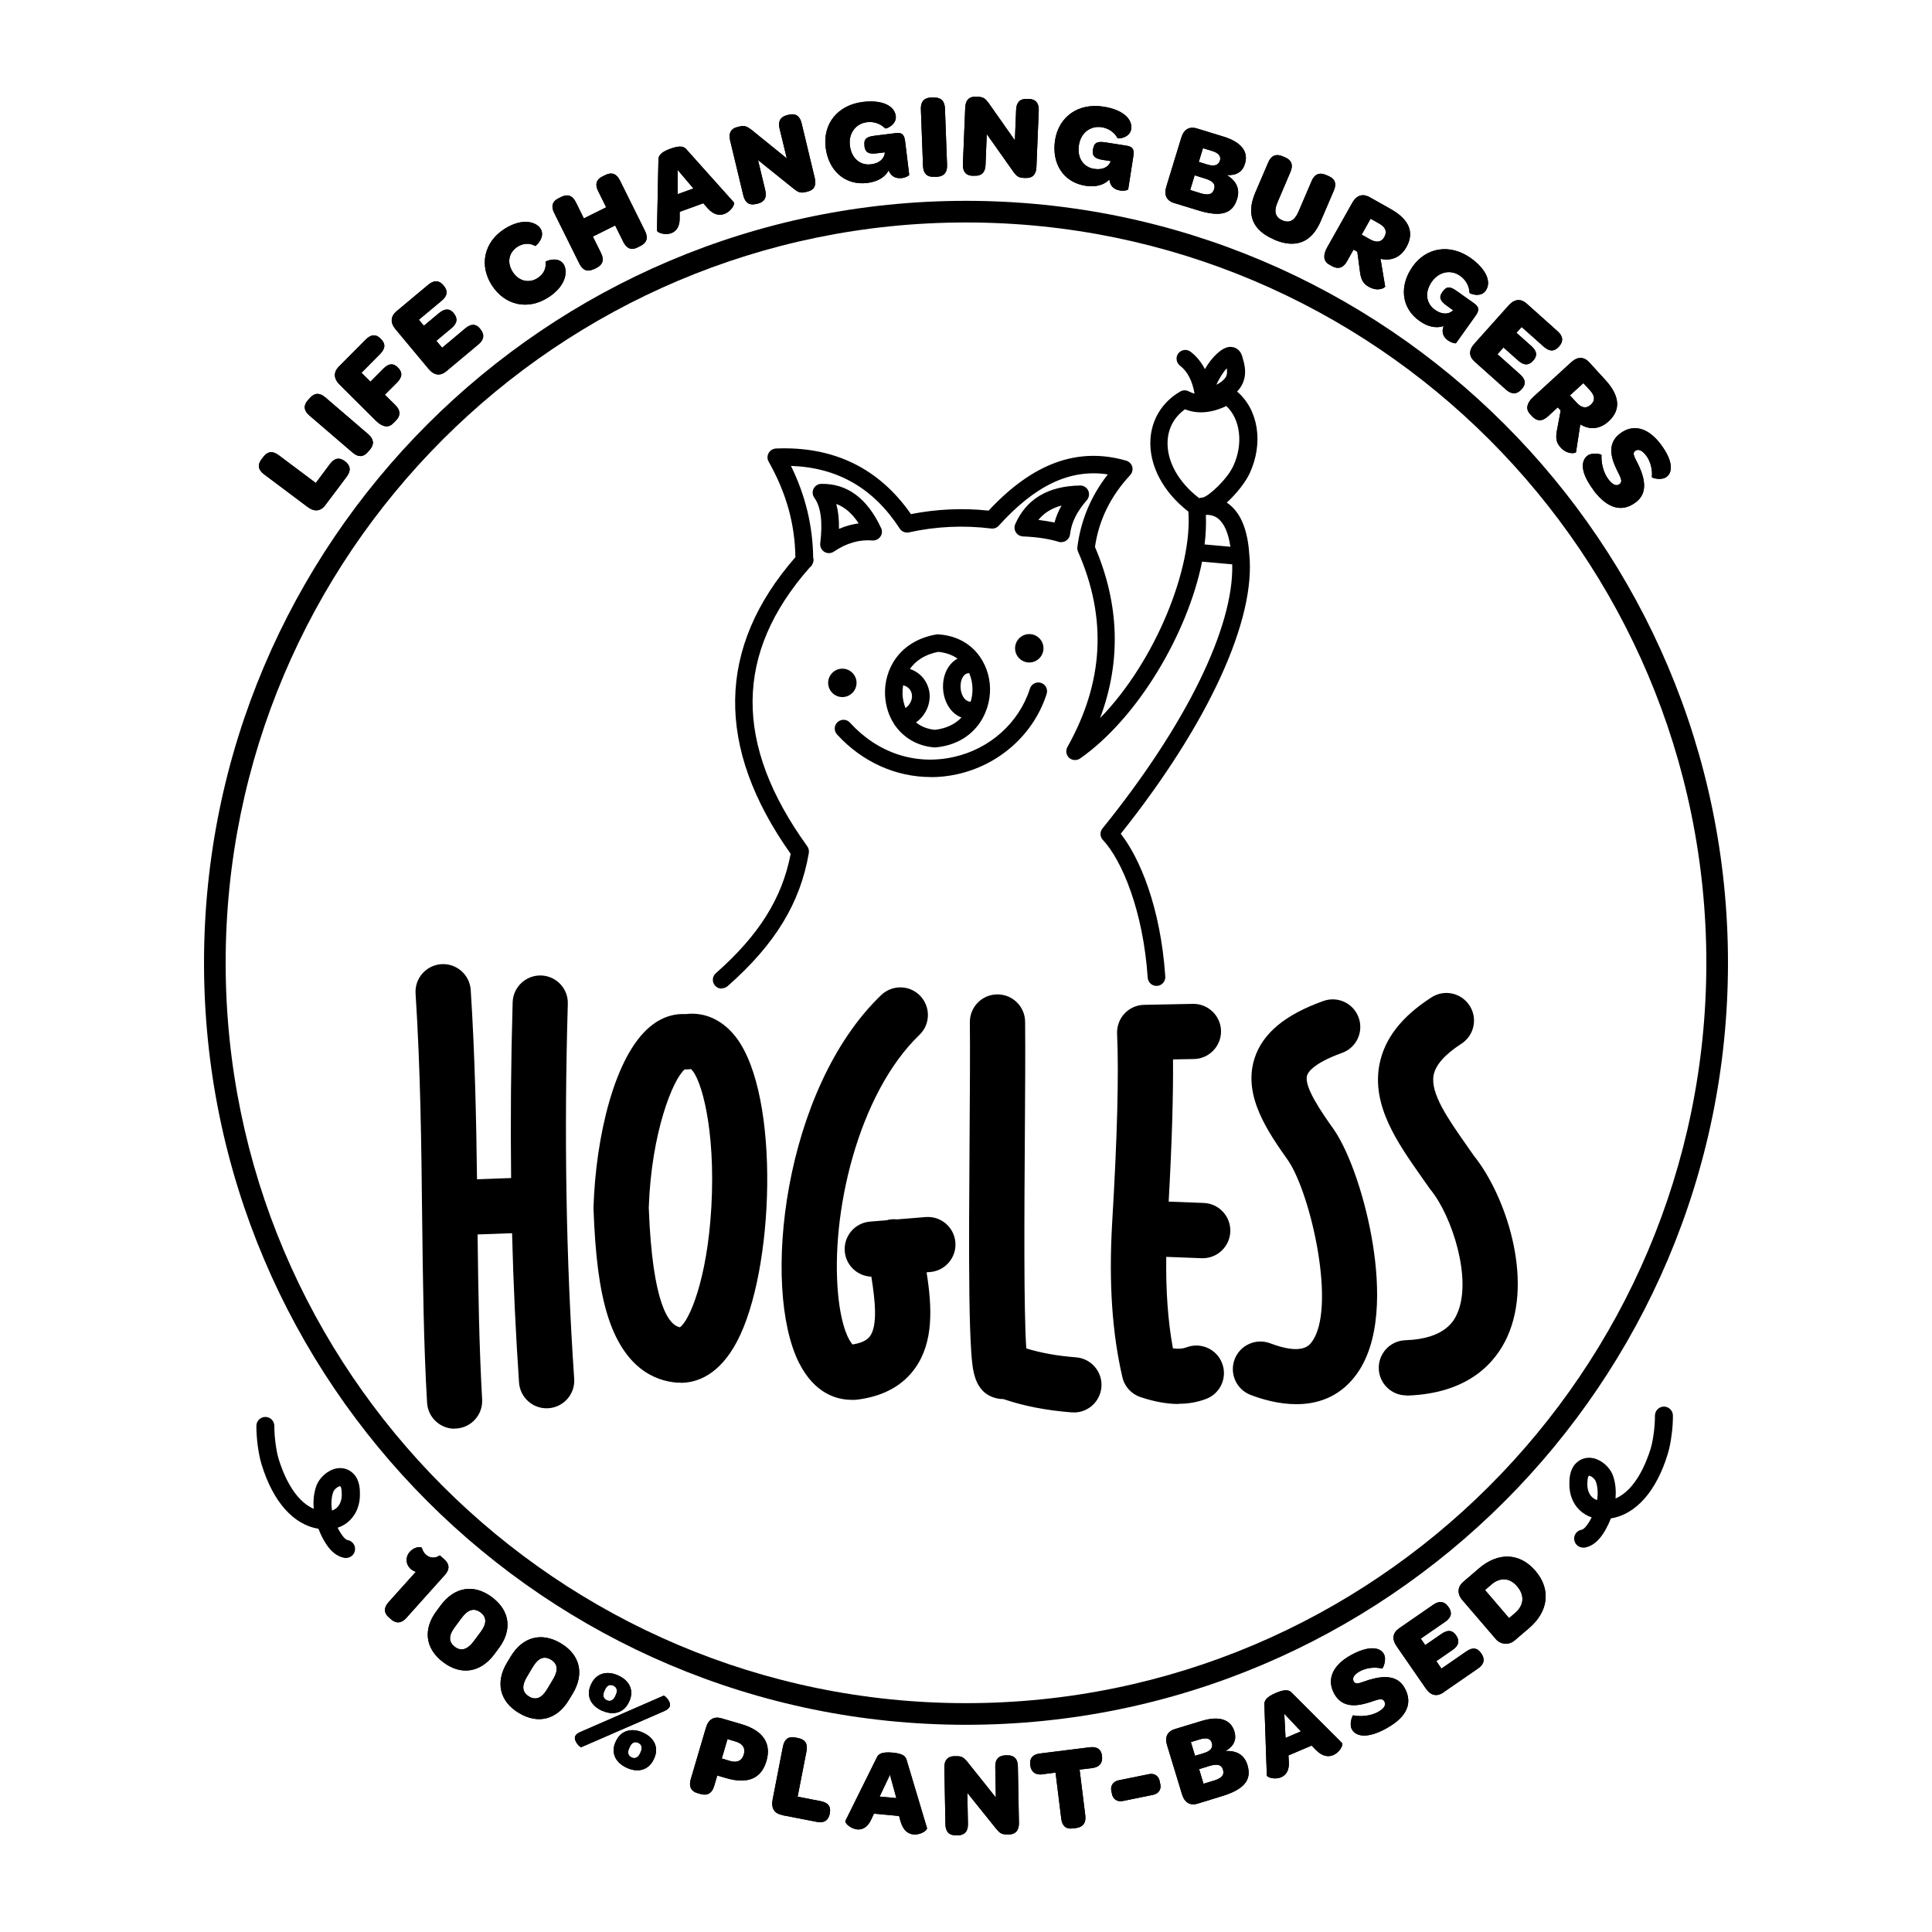 <?xml version="1.0" encoding="UTF-8"?>
<svg id="Layer_1" xmlns="http://www.w3.org/2000/svg" version="1.1" viewBox="0 0 200 200">
  <!-- Generator: Adobe Illustrator 29.6.1, SVG Export Plug-In . SVG Version: 2.1.1 Build 9)  -->
  <defs>
    <style>
      .st0 {
        fill-rule: evenodd;
      }
    </style>
  </defs>
  <path d="M100,178.55c-43.49,0-78.88-35.38-78.88-78.88S56.51,20.79,100,20.79s78.88,35.38,78.88,78.88-35.38,78.88-78.88,78.88ZM100,23.03c-42.26,0-76.64,34.38-76.64,76.64s34.38,76.64,76.64,76.64,76.64-34.38,76.64-76.64S142.26,23.03,100,23.03Z"/>
  <path d="M33.69,52.27l2.21-2.94c.46-.62.38-1.15-.19-1.58l-.03-.02c-.55-.41-1.05-.32-1.52.3l-1.47,1.97-3.84-2.88c-.63-.47-1.15-.4-1.58.17l-.22.29c-.41.55-.33,1.06.3,1.53l4.48,3.36c.73.55,1.37.46,1.86-.19h0Z"/>
  <path class="st0" d="M33.69,52.27l2.21-2.94c.46-.62.38-1.15-.19-1.58l-.03-.02c-.55-.41-1.05-.32-1.52.3l-1.47,1.97-3.84-2.88c-.63-.47-1.15-.4-1.58.17l-.22.29c-.41.55-.33,1.06.3,1.53l4.48,3.36c.73.55,1.37.46,1.86-.19h0Z"/>
  <path d="M38.06,46.81l.24-.27c.46-.54.4-1.08-.17-1.58l-4.46-3.83c-.59-.5-1.12-.47-1.59.07l-.24.27c-.45.52-.39,1.05.2,1.55l4.46,3.83c.58.5,1.12.48,1.56-.04h0Z"/>
  <path class="st0" d="M38.06,46.81l.24-.27c.46-.54.4-1.08-.17-1.58l-4.46-3.83c-.59-.5-1.12-.47-1.59.07l-.24.27c-.45.52-.39,1.05.2,1.55l4.46,3.83c.58.5,1.12.48,1.56-.04h0Z"/>
  <path d="M40.7,43.82l.28-.28c.51-.51.49-1.06-.05-1.6l-1.09-1.08,1.27-1.27c.57-.58.55-1.07.09-1.53l-.04-.04c-.42-.42-.9-.44-1.48.15l-1.33,1.34-.93-.92,1.94-1.96c.55-.56.56-1.06.07-1.54l-.05-.05c-.46-.46-.96-.45-1.52.11l-2.78,2.8c-.58.58-.55,1.25.09,1.88l3.75,3.73c.65.64,1.28.76,1.76.28h0Z"/>
  <path class="st0" d="M40.7,43.82l.28-.28c.51-.51.49-1.06-.05-1.6l-1.09-1.08,1.27-1.27c.57-.58.55-1.07.09-1.53l-.04-.04c-.42-.42-.9-.44-1.48.15l-1.33,1.34-.93-.92,1.94-1.96c.55-.56.56-1.06.07-1.54l-.05-.05c-.46-.46-.96-.45-1.52.11l-2.78,2.8c-.58.58-.55,1.25.09,1.88l3.75,3.73c.65.64,1.28.76,1.76.28h0Z"/>
  <path d="M46.2,38.43l3.34-2.79c.6-.5.62-1.05.18-1.58l-.04-.05c-.42-.5-.91-.52-1.51-.02l-2.4,2.01-.6-.72,1.57-1.31c.62-.52.65-1.03.24-1.53l-.02-.03c-.39-.47-.87-.52-1.51,0l-1.57,1.31-.52-.62,2.36-1.97c.61-.51.66-1.02.22-1.55l-.04-.05c-.42-.5-.95-.57-1.56-.06l-3.29,2.75c-.63.53-.67,1.19-.09,1.88l3.4,4.08c.58.7,1.22.77,1.86.24h0Z"/>
  <path class="st0" d="M46.2,38.43l3.34-2.79c.6-.5.62-1.05.18-1.58l-.04-.05c-.42-.5-.91-.52-1.51-.02l-2.4,2.01-.6-.72,1.57-1.31c.62-.52.65-1.03.24-1.53l-.02-.03c-.39-.47-.87-.52-1.51,0l-1.57,1.31-.52-.62,2.36-1.97c.61-.51.66-1.02.22-1.55l-.04-.05c-.42-.5-.95-.57-1.56-.06l-3.29,2.75c-.63.53-.67,1.19-.09,1.88l3.4,4.08c.58.7,1.22.77,1.86.24h0Z"/>
  <path d="M56.73,30.81c1.95-1.25,2.04-2.78,1.62-3.45-.56-.88-1.89-.33-1.88-.25.1.66-.19,1.28-.84,1.69-.86.55-1.94.32-2.56-.66-.63-.99-.38-2.03.49-2.59.6-.38,1.26-.42,1.84-.09.07.04,1.11-.92.55-1.8-.42-.65-1.81-1.18-3.73.04-2.12,1.36-2.63,3.76-1.31,5.82,1.33,2.08,3.71,2.63,5.83,1.28h0Z"/>
  <path class="st0" d="M56.73,30.81c1.95-1.25,2.04-2.78,1.62-3.45-.56-.88-1.89-.33-1.88-.25.1.66-.19,1.28-.84,1.69-.86.55-1.94.32-2.56-.66-.63-.99-.38-2.03.49-2.59.6-.38,1.26-.42,1.84-.09.07.04,1.11-.92.55-1.8-.42-.65-1.81-1.18-3.73.04-2.12,1.36-2.63,3.76-1.31,5.82,1.33,2.08,3.71,2.63,5.83,1.28h0Z"/>
  <path d="M61.43,27.89l.32-.16c.65-.32.81-.85.47-1.53l-.85-1.71,2.31-1.15.85,1.71c.34.68.84.88,1.45.57l.34-.17c.64-.32.79-.84.46-1.52l-2.61-5.26c-.34-.69-.85-.87-1.49-.56l-.34.17c-.61.3-.77.81-.42,1.5l.83,1.68-2.31,1.15-.83-1.68c-.34-.69-.85-.87-1.5-.55l-.32.16c-.61.3-.77.81-.42,1.5l2.61,5.26c.34.68.84.88,1.45.57h0Z"/>
  <path class="st0" d="M61.43,27.89l.32-.16c.65-.32.81-.85.47-1.53l-.85-1.71,2.31-1.15.85,1.71c.34.68.84.88,1.45.57l.34-.17c.64-.32.79-.84.46-1.52l-2.61-5.26c-.34-.69-.85-.87-1.49-.56l-.34.17c-.61.3-.77.81-.42,1.5l.83,1.68-2.31,1.15-.83-1.68c-.34-.69-.85-.87-1.5-.55l-.32.16c-.61.3-.77.81-.42,1.5l2.61,5.26c.34.68.84.88,1.45.57h0Z"/>
  <path d="M73.23,21.53c.63.73,1.26.8,1.75.62.7-.26,1.14-1.02.98-1.21l-4.86-5.43c-.25-.33-.62-.5-1.69-.12-1.06.38-1.27.77-1.25,1.19l-.15,7.27c0,.24.83.52,1.47.29.5-.18.89-.64.88-1.55v-.66s2.45-.89,2.45-.89l.42.49h0ZM70.16,17.6l1.62,1.91-1.63.59v-2.5s0,0,0,0Z"/>
  <path class="st0" d="M73.23,21.53c.63.73,1.26.8,1.75.62.7-.26,1.14-1.02.98-1.21l-4.86-5.43c-.25-.33-.62-.5-1.69-.12-1.06.38-1.27.77-1.25,1.19l-.15,7.27c0,.24.83.52,1.47.29.5-.18.89-.64.88-1.55v-.66s2.45-.89,2.45-.89l.42.49h0ZM70.16,17.6l1.62,1.91-1.63.59v-2.5s0,0,0,0Z"/>
  <path d="M78.23,21.13l.21-.05c.69-.17.96-.64.78-1.38l-.75-3.13,3.77,3.03c.42.31.63.41,1.21.27l.19-.05c.61-.15.89-.61.71-1.36l-1.37-5.71c-.18-.74-.62-1.04-1.29-.88l-.21.05c-.69.17-.96.64-.78,1.38l.75,3.1-3.69-2.99c-.44-.32-.66-.44-1.23-.31l-.23.06c-.62.15-.9.61-.72,1.37l1.37,5.71c.18.74.62,1.04,1.29.88h0Z"/>
  <path class="st0" d="M78.23,21.13l.21-.05c.69-.17.96-.64.78-1.38l-.75-3.13,3.77,3.03c.42.31.63.41,1.21.27l.19-.05c.61-.15.89-.61.71-1.36l-1.37-5.71c-.18-.74-.62-1.04-1.29-.88l-.21.05c-.69.17-.96.64-.78,1.38l.75,3.1-3.69-2.99c-.44-.32-.66-.44-1.23-.31l-.23.06c-.62.15-.9.61-.72,1.37l1.37,5.71c.18.74.62,1.04,1.29.88h0Z"/>
  <path d="M93.32,18.44c.45-.05.81-.27.8-.35l-.41-3.36c-.08-.72-.26-1.04-.98-.95l-2.18.27c-.78.1-1.15.29-1.06,1v.11c.1.67.5.81,1.28.71l.83-.1c-.04.67-.58,1.14-1.44,1.24-1.11.14-2.02-.62-2.18-1.93-.16-1.31.63-2.29,1.76-2.43.71-.09,1.4.14,1.89.64.08.08,1.21-.37,1.1-1.28-.13-1.05-1.39-1.7-3.39-1.46-2.64.32-4.17,2.28-3.87,4.71.29,2.4,2,3.96,4.32,3.68,1.11-.14,1.85-.63,2.2-1.3.29.72.85.85,1.34.79h0Z"/>
  <path class="st0" d="M93.32,18.44c.45-.05.81-.27.8-.35l-.41-3.36c-.08-.72-.26-1.04-.98-.95l-2.18.27c-.78.1-1.15.29-1.06,1v.11c.1.67.5.81,1.28.71l.83-.1c-.04.67-.58,1.14-1.44,1.24-1.11.14-2.02-.62-2.18-1.93-.16-1.31.63-2.29,1.76-2.43.71-.09,1.4.14,1.89.64.08.08,1.21-.37,1.1-1.28-.13-1.05-1.39-1.7-3.39-1.46-2.64.32-4.17,2.28-3.87,4.71.29,2.4,2,3.96,4.32,3.68,1.11-.14,1.85-.63,2.2-1.3.29.72.85.85,1.34.79h0Z"/>
  <path d="M96.64,18.3h.36c.71-.04,1.07-.45,1.04-1.21l-.22-5.87c-.03-.77-.42-1.14-1.13-1.12h-.36c-.69.04-1.03.44-1,1.21l.22,5.87c.03.76.41,1.15,1.09,1.12h0Z"/>
  <path class="st0" d="M96.64,18.3h.36c.71-.04,1.07-.45,1.04-1.21l-.22-5.87c-.03-.77-.42-1.14-1.13-1.12h-.36c-.69.04-1.03.44-1,1.21l.22,5.87c.03.76.41,1.15,1.09,1.12h0Z"/>
  <path d="M100.68,18.19h.21c.71.04,1.1-.34,1.13-1.1l.13-3.21,2.79,3.95c.32.41.49.57,1.09.59h.2c.62.03,1.03-.34,1.06-1.11l.24-5.87c.03-.76-.31-1.17-1-1.2h-.21c-.71-.04-1.1.34-1.13,1.1l-.13,3.19-2.73-3.88c-.33-.43-.51-.61-1.1-.63h-.24c-.64-.04-1.04.33-1.07,1.11l-.24,5.87c-.03.76.31,1.17,1,1.2h0Z"/>
  <path class="st0" d="M100.68,18.19h.21c.71.04,1.1-.34,1.13-1.1l.13-3.21,2.79,3.95c.32.41.49.57,1.09.59h.2c.62.03,1.03-.34,1.06-1.11l.24-5.87c.03-.76-.31-1.17-1-1.2h-.21c-.71-.04-1.1.34-1.13,1.1l-.13,3.19-2.73-3.88c-.33-.43-.51-.61-1.1-.63h-.24c-.64-.04-1.04.33-1.07,1.11l-.24,5.87c-.03.76.31,1.17,1,1.2h0Z"/>
  <path d="M115.93,19.72c.44.07.85-.04.86-.12l.52-3.34c.12-.71.03-1.07-.69-1.18l-2.17-.34c-.78-.12-1.18-.03-1.29.67l-.02.11c-.1.67.25.91,1.02,1.03l.83.13c-.23.63-.87.94-1.73.8-1.11-.17-1.78-1.15-1.57-2.46.2-1.31,1.23-2.03,2.36-1.85.7.11,1.31.52,1.64,1.13.06.1,1.27-.03,1.41-.93.16-1.05-.87-2.02-2.87-2.33-2.62-.41-4.63,1.05-5.01,3.47-.37,2.39.84,4.36,3.15,4.72,1.11.17,1.95-.1,2.47-.65.08.77.58,1.05,1.07,1.13h0Z"/>
  <path class="st0" d="M115.93,19.72c.44.07.85-.04.86-.12l.52-3.34c.12-.71.03-1.07-.69-1.18l-2.17-.34c-.78-.12-1.18-.03-1.29.67l-.02.11c-.1.67.25.91,1.02,1.03l.83.13c-.23.63-.87.94-1.73.8-1.11-.17-1.78-1.15-1.57-2.46.2-1.31,1.23-2.03,2.36-1.85.7.11,1.31.52,1.64,1.13.06.1,1.27-.03,1.41-.93.16-1.05-.87-2.02-2.87-2.33-2.62-.41-4.63,1.05-5.01,3.47-.37,2.39.84,4.36,3.15,4.72,1.11.17,1.95-.1,2.47-.65.08.77.58,1.05,1.07,1.13h0Z"/>
  <path d="M121.56,21.02l2.48.76c2.36.72,3.56.35,4.03-1.2.29-.95-.01-1.83-1.09-2.46.97.06,1.63-.28,1.9-1.18.38-1.24-.39-2.23-2.2-2.79l-2.77-.85c-.79-.24-1.36.09-1.62.95l-1.55,5.06c-.27.87.02,1.47.81,1.71h0ZM123.21,19.66l.46-1.51,1.04.32c.85.26,1.14.58.98,1.1-.17.56-.59.68-1.42.43l-1.06-.33h0ZM124.1,16.76l.43-1.42.95.29c.67.2.94.54.81.99-.15.48-.57.63-1.28.42l-.92-.28h0Z"/>
  <path class="st0" d="M121.56,21.02l2.48.76c2.36.72,3.56.35,4.03-1.2.29-.95-.01-1.83-1.09-2.46.97.06,1.63-.28,1.9-1.18.38-1.24-.39-2.23-2.2-2.79l-2.77-.85c-.79-.24-1.36.09-1.62.95l-1.55,5.06c-.27.87.02,1.47.81,1.71h0ZM123.21,19.66l.46-1.51,1.04.32c.85.26,1.14.58.98,1.1-.17.56-.59.68-1.42.43l-1.06-.33h0ZM124.1,16.76l.43-1.42.95.29c.67.2.94.54.81.99-.15.48-.57.63-1.28.42l-.92-.28h0Z"/>
  <path d="M131.88,24.8c2.25.96,3.9.31,4.85-1.93l1.35-3.15c.31-.72.11-1.21-.54-1.49l-.3-.13c-.63-.27-1.16-.09-1.46.64l-1.35,3.15c-.41.95-.94,1.24-1.68.92-.73-.31-.91-.93-.51-1.85l1.35-3.17c.3-.71.11-1.21-.55-1.5l-.29-.12c-.63-.27-1.16-.08-1.46.64l-1.35,3.15c-.95,2.24-.3,3.87,1.95,4.83h0Z"/>
  <path class="st0" d="M131.88,24.8c2.25.96,3.9.31,4.85-1.93l1.35-3.15c.31-.72.11-1.21-.54-1.49l-.3-.13c-.63-.27-1.16-.09-1.46.64l-1.35,3.15c-.41.95-.94,1.24-1.68.92-.73-.31-.91-.93-.51-1.85l1.35-3.17c.3-.71.11-1.21-.55-1.5l-.29-.12c-.63-.27-1.16-.08-1.46.64l-1.35,3.15c-.95,2.24-.3,3.87,1.95,4.83h0Z"/>
  <path d="M141.72,29.7c.93.53,1.69.08,1.67-.05l-.48-2.86c1.15.27,2.11-.19,2.68-1.21.84-1.5.32-2.85-1.64-3.95l-2.17-1.22c-.72-.4-1.35-.2-1.79.58l-2.6,4.62c-.45.79-.39,1.44.2,1.77l.3.17c.63.35,1.16.18,1.53-.47l.7-1.24.39.22.25,1.89c.1.89.27,1.37.95,1.75h0ZM141.88,22.64l.89.5c.68.38.84.84.54,1.39-.29.52-.78.63-1.44.27l-.91-.51.92-1.64h0Z"/>
  <path class="st0" d="M141.72,29.7c.93.53,1.69.08,1.67-.05l-.48-2.86c1.15.27,2.11-.19,2.68-1.21.84-1.5.32-2.85-1.64-3.95l-2.17-1.22c-.72-.4-1.35-.2-1.79.58l-2.6,4.62c-.45.79-.39,1.44.2,1.77l.3.17c.63.35,1.16.18,1.53-.47l.7-1.24.39.22.25,1.89c.1.89.27,1.37.95,1.75h0ZM141.88,22.64l.89.5c.68.38.84.84.54,1.39-.29.52-.78.63-1.44.27l-.91-.51.92-1.64h0Z"/>
  <path d="M149.9,35.24c.37.26.78.34.83.28l1.96-2.75c.43-.58.5-.94-.08-1.36l-1.79-1.27c-.64-.46-1.04-.56-1.45.02l-.07.09c-.39.55-.18.92.45,1.38l.68.49c-.49.47-1.19.45-1.9-.06-.91-.65-1.07-1.82-.31-2.9.77-1.08,2.01-1.27,2.94-.6.58.41.94,1.05.96,1.74.01.11,1.15.54,1.67-.2.62-.86.12-2.19-1.52-3.37-2.16-1.54-4.62-1.13-6.03.86-1.4,1.97-1.2,4.28.7,5.63.91.65,1.79.78,2.5.53-.27.72.05,1.2.45,1.49h0Z"/>
  <path class="st0" d="M149.9,35.24c.37.26.78.34.83.28l1.96-2.75c.43-.58.5-.94-.08-1.36l-1.79-1.27c-.64-.46-1.04-.56-1.45.02l-.07.09c-.39.55-.18.92.45,1.38l.68.49c-.49.47-1.19.45-1.9-.06-.91-.65-1.07-1.82-.31-2.9.77-1.08,2.01-1.27,2.94-.6.58.41.94,1.05.96,1.74.01.11,1.15.54,1.67-.2.62-.86.12-2.19-1.52-3.37-2.16-1.54-4.62-1.13-6.03.86-1.4,1.97-1.2,4.28.7,5.63.91.65,1.79.78,2.5.53-.27.72.05,1.2.45,1.49h0Z"/>
  <path d="M152.67,37.45l3.25,2.9c.59.52,1.13.46,1.59-.05l.04-.05c.43-.48.39-.98-.2-1.5l-2.33-2.08.62-.7,1.53,1.36c.6.54,1.11.49,1.55,0l.02-.03c.41-.46.39-.94-.23-1.49l-1.53-1.36.54-.6,2.29,2.04c.6.53,1.11.5,1.56,0l.04-.05c.43-.48.43-1.02-.17-1.55l-3.2-2.86c-.61-.55-1.27-.48-1.87.19l-3.54,3.96c-.61.68-.58,1.32.04,1.87h0Z"/>
  <path class="st0" d="M152.67,37.45l3.25,2.9c.59.52,1.13.46,1.59-.05l.04-.05c.43-.48.39-.98-.2-1.5l-2.33-2.08.62-.7,1.53,1.36c.6.54,1.11.49,1.55,0l.02-.03c.41-.46.39-.94-.23-1.49l-1.53-1.36.54-.6,2.29,2.04c.6.53,1.11.5,1.56,0l.04-.05c.43-.48.43-1.02-.17-1.55l-3.2-2.86c-.61-.55-1.27-.48-1.87.19l-3.54,3.96c-.61.68-.58,1.32.04,1.87h0Z"/>
  <path d="M161.55,46.32c.72.79,1.58.6,1.6.48l.44-2.87c1.01.62,2.06.48,2.93-.31,1.27-1.16,1.19-2.61-.32-4.27l-1.68-1.84c-.56-.61-1.22-.61-1.88,0l-3.91,3.58c-.67.61-.82,1.24-.36,1.75l.24.26c.49.53,1.04.53,1.6.03l1.05-.96.3.33-.35,1.87c-.18.87-.17,1.39.35,1.96h0ZM163.91,39.66l.69.75c.53.58.54,1.07.08,1.49-.44.4-.94.36-1.45-.2l-.71-.77,1.39-1.27h0Z"/>
  <path class="st0" d="M161.55,46.32c.72.79,1.58.6,1.6.48l.44-2.87c1.01.62,2.06.48,2.93-.31,1.27-1.16,1.19-2.61-.32-4.27l-1.68-1.84c-.56-.61-1.22-.61-1.88,0l-3.91,3.58c-.67.61-.82,1.24-.36,1.75l.24.26c.49.53,1.04.53,1.6.03l1.05-.96.3.33-.35,1.87c-.18.87-.17,1.39.35,1.96h0ZM163.91,39.66l.69.75c.53.58.54,1.07.08,1.49-.44.4-.94.36-1.45-.2l-.71-.77,1.39-1.27h0Z"/>
  <path d="M164.95,50.74c1.46,1.94,2.97,2.32,4.38,1.26,1.19-.89,1.01-2.27.34-3.75-.36-.79-.78-1.29-.4-1.57.32-.24.72-.08,1.15.49.46.61.66,1.5.58,2.23,0,.07.97.38,1.53-.04.64-.48.67-1.66-.6-3.35-1.33-1.78-2.88-2.14-4.21-1.14-1.34,1-.98,2.43-.39,3.68.35.75.73,1.26.33,1.56-.33.25-.72.1-1.18-.52-.52-.69-.75-1.77-.69-2.48,0-.1-.96-.31-1.44.05-.68.51-.82,1.67.61,3.57h0Z"/>
  <path class="st0" d="M164.95,50.74c1.46,1.94,2.97,2.32,4.38,1.26,1.19-.89,1.01-2.27.34-3.75-.36-.79-.78-1.29-.4-1.57.32-.24.72-.08,1.15.49.46.61.66,1.5.58,2.23,0,.07.97.38,1.53-.04.64-.48.67-1.66-.6-3.35-1.33-1.78-2.88-2.14-4.21-1.14-1.34,1-.98,2.43-.39,3.68.35.75.73,1.26.33,1.56-.33.25-.72.1-1.18-.52-.52-.69-.75-1.77-.69-2.48,0-.1-.96-.31-1.44.05-.68.51-.82,1.67.61,3.57h0Z"/>
  <path d="M40.24,167.41l.23.21c.53.47,1.08.44,1.59-.13l3.99-4.45c.52-.58.49-1.12-.04-1.6l-.48-.43c-.49.34-1.04.29-1.44-.07-.22-.2-.34-.42-.42-.71-.04-.09-.69-.2-1.25.42-.48.54-.43,1.29.1,1.77.15.13.33.23.53.29l-2.82,3.14c-.51.57-.51,1.1,0,1.56h0Z"/>
  <path class="st0" d="M40.24,167.41l.23.21c.53.47,1.08.44,1.59-.13l3.99-4.45c.52-.58.49-1.12-.04-1.6l-.48-.43c-.49.34-1.04.29-1.44-.07-.22-.2-.34-.42-.42-.71-.04-.09-.69-.2-1.25.42-.48.54-.43,1.29.1,1.77.15.13.33.23.53.29l-2.82,3.14c-.51.57-.51,1.1,0,1.56h0Z"/>
  <path d="M45.89,172.08c1.87,1.4,3.87,1.05,5.28-.83l.46-.62c1.41-1.88,1.18-3.88-.7-5.29-1.88-1.41-3.88-1.05-5.28.81l-.46.62c-1.41,1.89-1.19,3.89.7,5.31h0ZM47.09,170.48c-.66-.49-.67-1.16-.02-2.03l.72-.97c.66-.88,1.29-1.06,1.96-.56.65.49.65,1.17,0,2.03l-.73.98c-.64.85-1.29,1.03-1.94.55h0Z"/>
  <path class="st0" d="M45.89,172.08c1.87,1.4,3.87,1.05,5.28-.83l.46-.62c1.41-1.88,1.18-3.88-.7-5.29-1.88-1.41-3.88-1.05-5.28.81l-.46.62c-1.41,1.89-1.19,3.89.7,5.31h0ZM47.09,170.48c-.66-.49-.67-1.16-.02-2.03l.72-.97c.66-.88,1.29-1.06,1.96-.56.65.49.65,1.17,0,2.03l-.73.98c-.64.85-1.29,1.03-1.94.55h0Z"/>
  <path d="M53.74,177.34c2,1.2,3.96.64,5.16-1.38l.4-.66c1.2-2.01.77-3.99-1.25-5.19-2.01-1.2-3.97-.64-5.17,1.36l-.4.66c-1.21,2.02-.77,4,1.25,5.21h0ZM54.77,175.62c-.71-.42-.79-1.08-.24-2.01l.62-1.04c.56-.94,1.17-1.19,1.89-.76.7.42.77,1.1.22,2.02l-.63,1.05c-.54.91-1.17,1.16-1.87.74h0Z"/>
  <path class="st0" d="M53.74,177.34c2,1.2,3.96.64,5.16-1.38l.4-.66c1.2-2.01.77-3.99-1.25-5.19-2.01-1.2-3.97-.64-5.17,1.36l-.4.66c-1.21,2.02-.77,4,1.25,5.21h0ZM54.77,175.62c-.71-.42-.79-1.08-.24-2.01l.62-1.04c.56-.94,1.17-1.19,1.89-.76.7.42.77,1.1.22,2.02l-.63,1.05c-.54.91-1.17,1.16-1.87.74h0Z"/>
  <path d="M62.33,177.09c1.19.54,2.28.2,2.78-.9l.04-.08c.5-1.1.04-2.13-1.16-2.67-1.19-.54-2.29-.2-2.79.9l-.04.08c-.5,1.1-.04,2.13,1.17,2.68h0ZM60.17,180.87l8.62-3.75c.29-.13.46-.29.53-.44.22-.49-.51-1.19-.63-1.14l-8.6,3.75c-.31.13-.46.26-.54.43-.22.49.52,1.21.63,1.15h0ZM64.9,183.01c1.19.54,2.28.2,2.78-.9l.04-.08c.5-1.1.04-2.13-1.16-2.67-1.19-.54-2.3-.21-2.8.89l-.04.08c-.5,1.1-.03,2.14,1.18,2.68h0ZM62.82,176.01c-.33-.15-.47-.47-.27-.92l.08-.18c.21-.47.53-.57.87-.41.32.14.47.47.26.93l-.08.18c-.21.45-.55.55-.87.4h0ZM65.39,181.93c-.33-.15-.48-.46-.27-.92l.08-.18c.21-.47.53-.57.87-.41.32.14.47.47.26.93l-.08.18c-.21.45-.55.55-.87.4h0Z"/>
  <path class="st0" d="M62.33,177.09c1.19.54,2.28.2,2.78-.9l.04-.08c.5-1.1.04-2.13-1.16-2.67-1.19-.54-2.29-.2-2.79.9l-.04.08c-.5,1.1-.04,2.13,1.17,2.68h0ZM60.17,180.87l8.62-3.75c.29-.13.46-.29.53-.44.22-.49-.51-1.19-.63-1.14l-8.6,3.75c-.31.13-.46.26-.54.43-.22.49.52,1.21.63,1.15h0ZM64.9,183.01c1.19.54,2.28.2,2.78-.9l.04-.08c.5-1.1.04-2.13-1.16-2.67-1.19-.54-2.3-.21-2.8.89l-.04.08c-.5,1.1-.03,2.14,1.18,2.68h0ZM62.82,176.01c-.33-.15-.47-.47-.27-.92l.08-.18c.21-.47.53-.57.87-.41.32.14.47.47.26.93l-.08.18c-.21.45-.55.55-.87.4h0ZM65.39,181.93c-.33-.15-.48-.46-.27-.92l.08-.18c.21-.47.53-.57.87-.41.32.14.47.47.26.93l-.08.18c-.21.45-.55.55-.87.4h0Z"/>
  <path d="M72.19,185.62l.35.1c.69.2,1.17-.1,1.38-.8l.33-1.12.93.27c2.19.64,3.62.08,4.16-1.77.55-1.85-.38-3.17-2.6-3.82l-2.05-.6c-.79-.23-1.36.11-1.61.97l-1.58,5.36c-.21.73.04,1.22.68,1.41h0ZM75.31,180.03l.84.25c.75.22,1.04.7.85,1.34-.19.65-.68.89-1.41.68l-.87-.26.59-2.01h0Z"/>
  <path class="st0" d="M72.19,185.62l.35.1c.69.2,1.17-.1,1.38-.8l.33-1.12.93.27c2.19.64,3.62.08,4.16-1.77.55-1.85-.38-3.17-2.6-3.82l-2.05-.6c-.79-.23-1.36.11-1.61.97l-1.58,5.36c-.21.73.04,1.22.68,1.41h0ZM75.31,180.03l.84.25c.75.22,1.04.7.85,1.34-.19.65-.68.89-1.41.68l-.87-.26.59-2.01h0Z"/>
  <path d="M80.95,187.9l3.61.7c.76.15,1.2-.16,1.34-.86v-.04c.14-.67-.16-1.09-.92-1.24l-2.41-.47.92-4.71c.15-.77-.15-1.21-.84-1.35l-.35-.07c-.67-.13-1.1.17-1.25.94l-1.07,5.5c-.17.89.18,1.43.99,1.59h0Z"/>
  <path class="st0" d="M80.95,187.9l3.61.7c.76.15,1.2-.16,1.34-.86v-.04c.14-.67-.16-1.09-.92-1.24l-2.41-.47.92-4.71c.15-.77-.15-1.21-.84-1.35l-.35-.07c-.67-.13-1.1.17-1.25.94l-1.07,5.5c-.17.89.18,1.43.99,1.59h0Z"/>
  <path d="M93.24,188.59c.27.93.8,1.26,1.32,1.31.75.07,1.47-.44,1.4-.67l-2.09-6.98c-.09-.41-.35-.72-1.48-.82-1.12-.1-1.48.15-1.64.54l-3.23,6.52c-.11.22.53.82,1.21.89.53.05,1.08-.2,1.46-1.03l.28-.6,2.6.24.17.62h0ZM92.13,183.73l.66,2.41-1.73-.16,1.07-2.26h0Z"/>
  <path class="st0" d="M93.24,188.59c.27.93.8,1.26,1.32,1.31.75.07,1.47-.44,1.4-.67l-2.09-6.98c-.09-.41-.35-.72-1.48-.82-1.12-.1-1.48.15-1.64.54l-3.23,6.52c-.11.22.53.82,1.21.89.53.05,1.08-.2,1.46-1.03l.28-.6,2.6.24.17.62h0ZM92.13,183.73l.66,2.41-1.73-.16,1.07-2.26h0Z"/>
  <path d="M98.93,190h.21c.71-.02,1.08-.42,1.06-1.18l-.06-3.22,3.03,3.77c.34.39.52.54,1.12.53h.2c.62-.02,1-.41.99-1.18l-.11-5.87c-.01-.76-.38-1.15-1.07-1.14h-.21c-.71.02-1.08.42-1.06,1.18l.06,3.19-2.96-3.71c-.36-.41-.55-.58-1.13-.57h-.24c-.64.02-1.02.41-1,1.18l.11,5.87c.01.76.38,1.15,1.07,1.14h0Z"/>
  <path class="st0" d="M98.93,190h.21c.71-.02,1.08-.42,1.06-1.18l-.06-3.22,3.03,3.77c.34.39.52.54,1.12.53h.2c.62-.02,1-.41.99-1.18l-.11-5.87c-.01-.76-.38-1.15-1.07-1.14h-.21c-.71.02-1.08.42-1.06,1.18l.06,3.19-2.96-3.71c-.36-.41-.55-.58-1.13-.57h-.24c-.64.02-1.02.41-1,1.18l.11,5.87c.01.76.38,1.15,1.07,1.14h0Z"/>
  <path d="M107.92,183.67l1.35-.17.59,4.76c.09.76.49,1.11,1.17,1.02l.35-.04c.72-.09,1.06-.53.97-1.29l-.59-4.76,1.3-.16c.77-.1,1.1-.53,1.02-1.23v-.04c-.09-.68-.52-.98-1.28-.88l-5.14.64c-.74.09-1.1.49-1.01,1.17v.04c.09.71.54,1.04,1.28.95h0Z"/>
  <path class="st0" d="M107.92,183.67l1.35-.17.59,4.76c.09.76.49,1.11,1.17,1.02l.35-.04c.72-.09,1.06-.53.97-1.29l-.59-4.76,1.3-.16c.77-.1,1.1-.53,1.02-1.23v-.04c-.09-.68-.52-.98-1.28-.88l-5.14.64c-.74.09-1.1.49-1.01,1.17v.04c.09.71.54,1.04,1.28.95h0Z"/>
  <path d="M116.23,186.44l3.14-.64c.62-.13.84-.61.75-1.07l-.08-.38c-.09-.45-.49-.82-1.11-.69l-3.14.64c-.61.13-.84.62-.75,1.07l.08.38c.1.46.5.81,1.11.69h0Z"/>
  <path class="st0" d="M116.23,186.44l3.14-.64c.62-.13.84-.61.75-1.07l-.08-.38c-.09-.45-.49-.82-1.11-.69l-3.14.64c-.61.13-.84.62-.75,1.07l.08.38c.1.46.5.81,1.11.69h0Z"/>
  <path d="M123.98,186.71l2.48-.76c2.36-.72,3.15-1.7,2.67-3.25-.29-.95-1.03-1.51-2.27-1.43.84-.49,1.19-1.14.92-2.04-.38-1.24-1.57-1.63-3.38-1.08l-2.77.84c-.79.24-1.08.84-.81,1.69l1.54,5.06c.27.87.84,1.21,1.62.97h0ZM124.59,184.66l-.46-1.52,1.04-.32c.85-.26,1.27-.15,1.43.36.17.56-.11.89-.94,1.15l-1.06.32h0ZM123.71,181.76l-.43-1.42.95-.29c.67-.2,1.08-.08,1.22.37.15.48-.12.85-.82,1.06l-.92.28h0Z"/>
  <path class="st0" d="M123.98,186.71l2.48-.76c2.36-.72,3.15-1.7,2.67-3.25-.29-.95-1.03-1.51-2.27-1.43.84-.49,1.19-1.14.92-2.04-.38-1.24-1.57-1.63-3.38-1.08l-2.77.84c-.79.24-1.08.84-.81,1.69l1.54,5.06c.27.87.84,1.21,1.62.97h0ZM124.59,184.66l-.46-1.52,1.04-.32c.85-.26,1.27-.15,1.43.36.17.56-.11.89-.94,1.15l-1.06.32h0ZM123.71,181.76l-.43-1.42.95-.29c.67-.2,1.08-.08,1.22.37.15.48-.12.85-.82,1.06l-.92.28h0Z"/>
  <path d="M136.23,181.16c.67.69,1.3.73,1.78.53.69-.29,1.08-1.08.91-1.26l-5.15-5.15c-.27-.32-.65-.47-1.69-.03-1.03.44-1.23.84-1.19,1.25l.25,7.27c0,.24.85.48,1.48.21.49-.21.86-.69.8-1.6l-.04-.66,2.4-1.02.44.46h0ZM132.95,177.41l1.72,1.82-1.59.68-.13-2.49h0Z"/>
  <path class="st0" d="M136.23,181.16c.67.69,1.3.73,1.78.53.69-.29,1.08-1.08.91-1.26l-5.15-5.15c-.27-.32-.65-.47-1.69-.03-1.03.44-1.23.84-1.19,1.25l.25,7.27c0,.24.85.48,1.48.21.49-.21.86-.69.8-1.6l-.04-.66,2.4-1.02.44.46h0ZM132.95,177.41l1.72,1.82-1.59.68-.13-2.49h0Z"/>
  <path d="M143.55,178.9c2.13-1.18,2.71-2.63,1.86-4.16-.72-1.3-2.11-1.31-3.66-.85-.83.25-1.38.59-1.61.18-.19-.35.01-.72.65-1.07.67-.37,1.58-.45,2.29-.27.07.02.51-.91.17-1.52-.39-.7-1.55-.89-3.41.13-1.94,1.08-2.52,2.56-1.71,4.01.81,1.46,2.28,1.3,3.59.89.79-.24,1.35-.55,1.59-.11.2.36,0,.73-.67,1.1-.75.42-1.86.5-2.55.34-.1-.02-.44.91-.15,1.44.41.74,1.55,1.04,3.62-.11h0Z"/>
  <path class="st0" d="M143.55,178.9c2.13-1.18,2.71-2.63,1.86-4.16-.72-1.3-2.11-1.31-3.66-.85-.83.25-1.38.59-1.61.18-.19-.35.01-.72.65-1.07.67-.37,1.58-.45,2.29-.27.07.02.51-.91.17-1.52-.39-.7-1.55-.89-3.41.13-1.94,1.08-2.52,2.56-1.71,4.01.81,1.46,2.28,1.3,3.59.89.79-.24,1.35-.55,1.59-.11.2.36,0,.73-.67,1.1-.75.42-1.86.5-2.55.34-.1-.02-.44.91-.15,1.44.41.74,1.55,1.04,3.62-.11h0Z"/>
  <path d="M149.44,175.18l3.58-2.47c.65-.45.71-.99.32-1.55l-.04-.05c-.37-.53-.86-.61-1.5-.16l-2.58,1.78-.53-.77,1.68-1.16c.67-.46.74-.97.37-1.5l-.02-.03c-.35-.5-.82-.6-1.5-.13l-1.68,1.16-.46-.67,2.52-1.74c.66-.45.75-.96.36-1.52l-.04-.05c-.37-.53-.89-.66-1.55-.2l-3.53,2.44c-.68.47-.77,1.12-.26,1.86l3.02,4.37c.52.75,1.15.87,1.83.41h0Z"/>
  <path class="st0" d="M149.44,175.18l3.58-2.47c.65-.45.71-.99.32-1.55l-.04-.05c-.37-.53-.86-.61-1.5-.16l-2.58,1.78-.53-.77,1.68-1.16c.67-.46.74-.97.37-1.5l-.02-.03c-.35-.5-.82-.6-1.5-.13l-1.68,1.16-.46-.67,2.52-1.74c.66-.45.75-.96.36-1.52l-.04-.05c-.37-.53-.89-.66-1.55-.2l-3.53,2.44c-.68.47-.77,1.12-.26,1.86l3.02,4.37c.52.75,1.15.87,1.83.41h0Z"/>
  <path d="M156.78,169.83l1.52-1.3c2.02-1.73,2.27-4.03.64-5.92-1.6-1.87-3.84-1.97-5.85-.24l-1.62,1.39c-.57.49-.67,1.21-.08,1.89l3.46,4.03c.49.58,1.36.64,1.94.14h0ZM156.22,167.51l-2.49-2.91.67-.58c.88-.75,1.88-.72,2.66.2.8.94.69,1.97-.2,2.74l-.64.55h0Z"/>
  <path class="st0" d="M156.78,169.83l1.52-1.3c2.02-1.73,2.27-4.03.64-5.92-1.6-1.87-3.84-1.97-5.85-.24l-1.62,1.39c-.57.49-.67,1.21-.08,1.89l3.46,4.03c.49.58,1.36.64,1.94.14h0ZM156.22,167.51l-2.49-2.91.67-.58c.88-.75,1.88-.72,2.66.2.8.94.69,1.97-.2,2.74l-.64.55h0Z"/>
  <path d="M47.06,147.9c-1.5,0-2.76-1.17-2.85-2.69-.36-6.18-.43-12.5-.51-19.2-.08-7.49-.17-15.24-.68-23.16-.1-1.58,1.09-2.93,2.67-3.04,1.57-.1,2.93,1.09,3.04,2.67.43,6.71.57,13.24.65,19.6l3.53-.13c-.07-5.95-.02-12.03.16-18.2.05-1.58,1.37-2.81,2.94-2.77,1.58.05,2.82,1.36,2.77,2.94-.4,13.5-.18,26.56.66,38.81.11,1.57-1.08,2.94-2.66,3.05-1.57.11-2.94-1.08-3.05-2.66-.34-5.03-.59-10.19-.72-15.46l-3.57.13c.07,5.94.16,11.6.47,17.07.09,1.58-1.11,2.93-2.69,3.02-.06,0-.11,0-.17,0ZM111.16,146.21c-.07,0-.15,0-.22,0-2.65-.21-4.92-.65-7.08-1.38-.26,0-.52-.03-.78-.1-2.25-.59-2.41-2.94-2.54-4.83-.09-1.36-.16-3.25-.19-5.79-.06-4.62-.02-10.53.02-16.24.03-4.57.06-8.89.03-12.05-.01-1.58,1.25-2.87,2.83-2.88h.03c1.57,0,2.84,1.26,2.86,2.83.03,3.21,0,7.55-.03,12.14-.05,7.28-.12,17.77.15,21.68,1.55.47,3.21.77,5.15.92,1.57.12,2.75,1.5,2.63,3.07-.12,1.5-1.37,2.64-2.85,2.64ZM134.19,145.36c-1.8,0-3.5-.49-4.73-.96-1.47-.56-2.21-2.21-1.65-3.69.56-1.47,2.21-2.21,3.69-1.65,3.21,1.22,3.98.25,4.24-.07,2.67-3.37,0-15.29-2.37-18.82-2.11-2.99-4.73-6.72-3.51-10.58.82-2.6,3.16-4.55,7.14-5.97,1.49-.53,3.12.24,3.65,1.73.53,1.49-.24,3.12-1.73,3.65-3.01,1.08-3.52,2.04-3.61,2.32-.37,1.17,1.58,3.93,2.75,5.58.01.01.02.03.03.04,1.68,2.47,3.3,7.28,4.04,11.96.67,4.27.89,10.11-1.91,13.64-1.7,2.15-3.92,2.82-6.02,2.82ZM121.99,145.34c-1.2,0-2.5-.24-3.92-.71-.94-.31-1.66-1.09-1.88-2.06-1.06-4.56-1.41-9.73-1.07-15.81.54-9.03.71-15.5.52-19.76-.03-.77.25-1.52.77-2.08.53-.56,1.26-.89,2.03-.9l5.05-.1c1.57-.03,2.88,1.23,2.91,2.8s-1.23,2.88-2.8,2.91l-2.17.04c.03,3.75-.11,8.61-.45,14.72l3.63.14c1.58.06,2.81,1.39,2.75,2.97-.06,1.54-1.33,2.75-2.85,2.75-.04,0-.07,0-.11,0l-3.67-.14c-.05,3.51.17,6.64.69,9.47.57.08,1.03.04,1.4-.1,1.47-.57,3.13.17,3.69,1.64.57,1.47-.17,3.13-1.64,3.69-.89.34-1.84.51-2.87.51ZM88.17,144.91c-1.5,0-3.81-.6-5.44-3.8-3.94-7.77-1.65-28.37,8.49-38.1,1.14-1.09,2.95-1.06,4.04.08s1.06,2.95-.08,4.04c-6.33,6.08-9.25,18.48-8.41,26.96.33,3.34,1.14,4.74,1.49,5.09,1.35-.22,1.69-.71,1.81-.87.78-1.1.54-3.62.13-6.15-1.43-.05-2.63-1.16-2.75-2.62-.13-1.57,1.04-2.95,2.61-3.08l1.72-.14c.08-.02.16-.04.24-.06.28-.05.57-.06.84-.03l2.96-.24c1.57-.13,2.95,1.04,3.08,2.61.13,1.57-1.04,2.95-2.61,3.08l-.37.03c.58,3.66.73,7.22-1.18,9.91-1.24,1.75-3.13,2.83-5.64,3.22-.25.04-.56.08-.92.08ZM88.33,139.25h0,0ZM145.58,144.45c-1.53,0-2.8-1.22-2.85-2.76-.05-1.58,1.18-2.9,2.76-2.95,4.17-.14,5.06-2.1,5.35-2.74,1.6-3.55-.53-10.13-2.74-12.83-.05-.06-.1-.13-.15-.2-.28-.41-.58-.83-.87-1.24-2.39-3.41-5.11-7.27-4.28-11.54.52-2.67,2.28-4.94,5.38-6.94,1.32-.86,3.09-.48,3.95.85.86,1.32.48,3.09-.85,3.95-1.7,1.1-2.67,2.19-2.87,3.24-.37,1.88,1.52,4.57,3.34,7.17.28.4.56.8.84,1.2,3.22,4.01,6.19,12.66,3.45,18.71-1.2,2.66-3.98,5.88-10.36,6.1-.03,0-.07,0-.1,0ZM70.45,143.13c-.11,0-.21,0-.32,0-.02,0-.04,0-.06,0-2.35-.19-5.51-1.56-7.19-7.02-.82-2.67-1.26-6.05-1.44-10.96,0-.06,0-.13,0-.19.22-7.11,2.13-15.65,5.9-18.72,1.34-1.09,2.64-1.32,3.63-1.26,1.99-.25,3.87.62,5.24,2.42,4.59,6.05,3.95,24.21.07,31.5-1.84,3.46-4.14,4.25-5.84,4.25ZM67.16,125.03c.38,10.12,2.11,12.14,3.22,12.37.94-.62,2.83-4.85,3.26-12.47.45-8.07-1.06-13.34-2.11-14.26-.21.03-.42.05-.64.03-1.21.97-3.47,6.52-3.73,14.33Z"/>
  <path d="M74.7,102.34c-.25,0-.5-.1-.68-.31-.33-.38-.3-.95.08-1.28,4.47-3.94,6.87-7.77,7.75-12.36-7.83-11.05-7.66-21.38.49-30.71-.06-3.49-.94-6.64-2.77-9.89-.16-.28-.16-.61,0-.89.15-.28.44-.45.76-.47,5.96-.25,10.66,2.03,13.97,6.79,2.65-.52,5.35-.65,8.04-.36,4.59-4.93,9.25-6.62,14.25-5.17.3.09.54.33.62.63.08.3,0,.63-.21.86-2.02,2.16-3.25,4.66-3.65,7.44,2.54,5.94,2.72,11.88.53,17.72,5.81-5.97,9.57-15.6,9.14-21.38-2.61-2.02-4.07-4.77-3.93-7.43.11-2.1,1.23-3.93,3.09-5,.27-.16.61-.16.89-.01.19.1.39.18.59.23-.23-1.34-.74-2.31-1.51-2.9-.4-.31-.47-.88-.17-1.27.31-.4.88-.47,1.27-.17.61.47,1.1,1.07,1.48,1.8.75-1.3,1.78-2.25,2.56-2.3.65-.04,1.17.38,1.33,1.07.01.06.03.14.06.21.16.58.46,1.66-.17,2.75-.12.21-.27.41-.45.59,2.21,1.88,2.76,5.34,1.3,8.48-.38.82-1.32,2.08-2.37,3.02.11.07.23.15.33.24,1.16.95,1.84,2.65,2,5.05.73,6.81-4.23,17.61-13.3,28.99,1.93,2.46,4.12,7.54,4.61,14.78.03.5-.34.93-.85.97-.5.03-.93-.34-.97-.85-.47-6.93-2.67-12.16-4.64-14.26-.31-.33-.33-.84-.04-1.19,8.66-10.72,13.6-20.83,13.43-27.34l-3.12-.28c-1.51,7.49-6.68,16.21-12.63,20.38-.35.24-.82.21-1.13-.07-.31-.28-.39-.75-.18-1.12,3.76-6.72,4.12-13.34,1.1-20.22-.07-.15-.09-.32-.07-.48.35-2.77,1.41-5.29,3.15-7.52-3.89-.59-7.51,1.12-11.29,5.31-.2.22-.49.33-.79.29-2.85-.35-5.71-.22-8.5.4-.37.08-.75-.07-.96-.39-2.72-4.19-6.42-6.32-11.26-6.49,1.5,3.06,2.25,6.18,2.3,9.48.07.23.04.48-.08.69-.06.15-.17.27-.29.36-7.79,8.84-7.87,18.28-.24,28.85.14.2.2.45.16.69-.89,5.19-3.48,9.44-8.4,13.78-.17.15-.39.23-.6.23ZM124.7,56.36l2.67.24c-.2-1.39-.63-2.39-1.25-2.9-.36-.29-.78-.42-1.29-.4.04.97,0,1.99-.13,3.05ZM122.67,42.37c-1.09.78-1.73,1.92-1.8,3.27-.11,2.08,1.11,4.28,3.27,5.93.07-.02.13-.04.21-.05.06,0,.12-.01.17-.02.65-.16,2.5-1.88,3.14-3.24,1.07-2.29.75-4.86-.71-6.23-1.55.74-2.99.85-4.28.34ZM126.99,38.12c-.34.38-.76,1-1.07,1.71.56-.28.83-.57.97-.79.16-.28.16-.58.1-.92ZM96.36,80.44c-3.61,0-7.1-1.55-9.71-4.41-.34-.37-.31-.95.06-1.28.37-.34.95-.31,1.28.06,2.85,3.13,6.75,4.43,10.7,3.56,3.76-.82,6.8-3.54,7.93-7.09.15-.48.66-.74,1.14-.59.48.15.74.66.59,1.14-1.33,4.17-4.88,7.35-9.27,8.32-.91.2-1.82.3-2.72.3ZM96.78,77.37s-.05,0-.07,0c-1.68-.13-3.1-.95-4.01-2.21-.07-.07-.12-.15-.16-.24-.54-.83-.86-1.84-.92-2.94-.13-2.65,1.46-5.63,5.3-6.3.07-.01.15-.02.22-.01,3.62.24,5.31,3.08,5.35,5.6.04,2.67-1.7,5.72-5.62,6.1-.03,0-.06,0-.09,0ZM94.82,74.78c.51.41,1.15.69,1.95.77,1.21-.13,2.12-.61,2.76-1.27-.59-.23-1.08-.67-1.42-1.28-.69-1.22-.65-2.91.11-4,.24-.35.55-.63.9-.82-.52-.37-1.18-.62-1.99-.7-1.42.27-2.36.95-2.94,1.77,1.14.38,1.81,1.31,2,2.27.2,1.06-.17,2.39-1.36,3.26ZM93.49,70.94c-.05.32-.07.64-.06.94.02.48.13.97.31,1.42.55-.42.74-.98.65-1.45-.07-.38-.35-.78-.9-.91ZM100.32,69.68c-.26.01-.46.12-.61.35-.36.52-.37,1.45-.02,2.07.24.43.57.53.79.55.14-.45.2-.91.19-1.36,0-.54-.12-1.1-.34-1.61ZM85.82,57.26c-.17,0-.33-.04-.48-.13-.3-.19-.47-.53-.43-.89.27-2.19.07-3.77-.61-4.71-.2-.27-.23-.64-.08-.94s.46-.5.8-.5c2.68-.05,4.76,1.5,6.19,4.57.14.29.11.64-.08.9-.19.27-.5.41-.82.39-1.36-.11-2.67.26-4,1.16-.15.1-.33.15-.51.15ZM86.57,52.16c.2.75.3,1.61.28,2.59.67-.29,1.35-.48,2.04-.57-.66-1.01-1.43-1.68-2.31-2.01ZM109.86,56.13c-.09,0-.18-.01-.26-.04-1.05-.32-2.26-.5-3.7-.56-.3-.01-.58-.17-.74-.43-.16-.26-.18-.57-.06-.85,1.15-2.6,3.41-3.94,6.71-3.99.36-.01.69.2.84.52.15.32.1.71-.13.98-1.07,1.24-1.61,2.34-1.75,3.56-.03.27-.18.51-.41.65-.15.1-.32.15-.5.15ZM107.48,53.82c.59.07,1.15.16,1.68.27.18-.66.44-1.24.73-1.76-1.01.27-1.81.77-2.4,1.49Z"/>
  <g>
    <path class="st0" d="M87.2,69.34c.74,0,1.34.6,1.34,1.34s-.6,1.34-1.34,1.34-1.34-.6-1.34-1.34.6-1.34,1.34-1.34h0Z"/>
    <path d="M87.2,72.16c-.81,0-1.47-.66-1.47-1.47s.66-1.47,1.47-1.47,1.47.66,1.47,1.47-.66,1.47-1.47,1.47ZM87.2,69.47c-.67,0-1.21.54-1.21,1.21s.54,1.21,1.21,1.21,1.21-.54,1.21-1.21-.54-1.21-1.21-1.21Z"/>
  </g>
  <g>
    <path class="st0" d="M106.55,65.76c.74,0,1.34.6,1.34,1.34s-.6,1.34-1.34,1.34-1.34-.6-1.34-1.34.6-1.34,1.34-1.34h0Z"/>
    <path d="M106.55,68.58c-.81,0-1.47-.66-1.47-1.47s.66-1.47,1.47-1.47,1.47.66,1.47,1.47-.66,1.47-1.47,1.47ZM106.55,65.89c-.67,0-1.21.54-1.21,1.21s.54,1.21,1.21,1.21,1.21-.54,1.21-1.21-.54-1.21-1.21-1.21Z"/>
  </g>
  <path class="st0" d="M74.83,101.18s0-.02.02-.03"/>
  <path d="M35.81,161.29c-.06,0-.12,0-.17-.02-1.19-.22-1.85-1.36-2.13-1.85-.19-.33-.38-.73-.54-1.16-2.59-.42-4.71-2.8-5.89-6.66-.21-.68-.32-1.37-.4-1.96-.09-.69-.14-1.35-.14-2.03,0-.51.42-.93.93-.93h0c.52,0,.93.42.93.94,0,.59.04,1.16.12,1.77.07.51.16,1.11.33,1.66.42,1.36,1.52,4.25,3.63,5.14-.07-.77-.01-1.57.25-2.32.3-.88,1.16-1.66,2.06-1.85.7-.15,1.38.07,1.86.6.6.66.61,1.61.61,2.07.01,1.06-.36,2.01-1.03,2.68-.36.36-.79.62-1.28.78.06.11.12.22.18.33.13.22.52.89.87.95.51.1.84.58.74,1.09-.08.45-.48.76-.92.76ZM35.19,153.85c-.16,0-.59.3-.7.62-.2.59-.22,1.25-.12,1.9.2-.07.38-.18.53-.32.31-.31.48-.78.48-1.33,0-.63-.09-.79-.13-.83-.02-.03-.04-.03-.04-.03,0,0-.01,0-.02,0ZM163.89,160.21c-.44,0-.83-.31-.92-.76-.1-.51.24-1,.75-1.09.35-.07.74-.73.87-.95.06-.1.12-.21.18-.33-.48-.16-.91-.42-1.28-.78-.68-.67-1.04-1.62-1.03-2.68,0-.46.01-1.41.61-2.07.48-.53,1.16-.75,1.86-.6.89.19,1.76.96,2.06,1.85.26.75.31,1.55.25,2.32,2.1-.89,3.21-3.78,3.63-5.14.17-.55.26-1.15.33-1.66.08-.6.12-1.18.12-1.77,0-.52.42-.94.93-.94h0c.51,0,.93.42.93.93,0,.68-.04,1.34-.14,2.03-.08.59-.19,1.28-.4,1.96-1.18,3.86-3.3,6.24-5.89,6.66-.16.43-.35.82-.54,1.16-.28.49-.95,1.63-2.13,1.85-.06.01-.12.02-.17.02ZM164.49,152.78s-.01,0-.04.03c-.04.04-.12.2-.13.83,0,.55.16,1.02.48,1.33.15.14.32.25.53.32.1-.65.08-1.31-.12-1.9-.12-.35-.59-.66-.72-.62Z"/>
</svg>